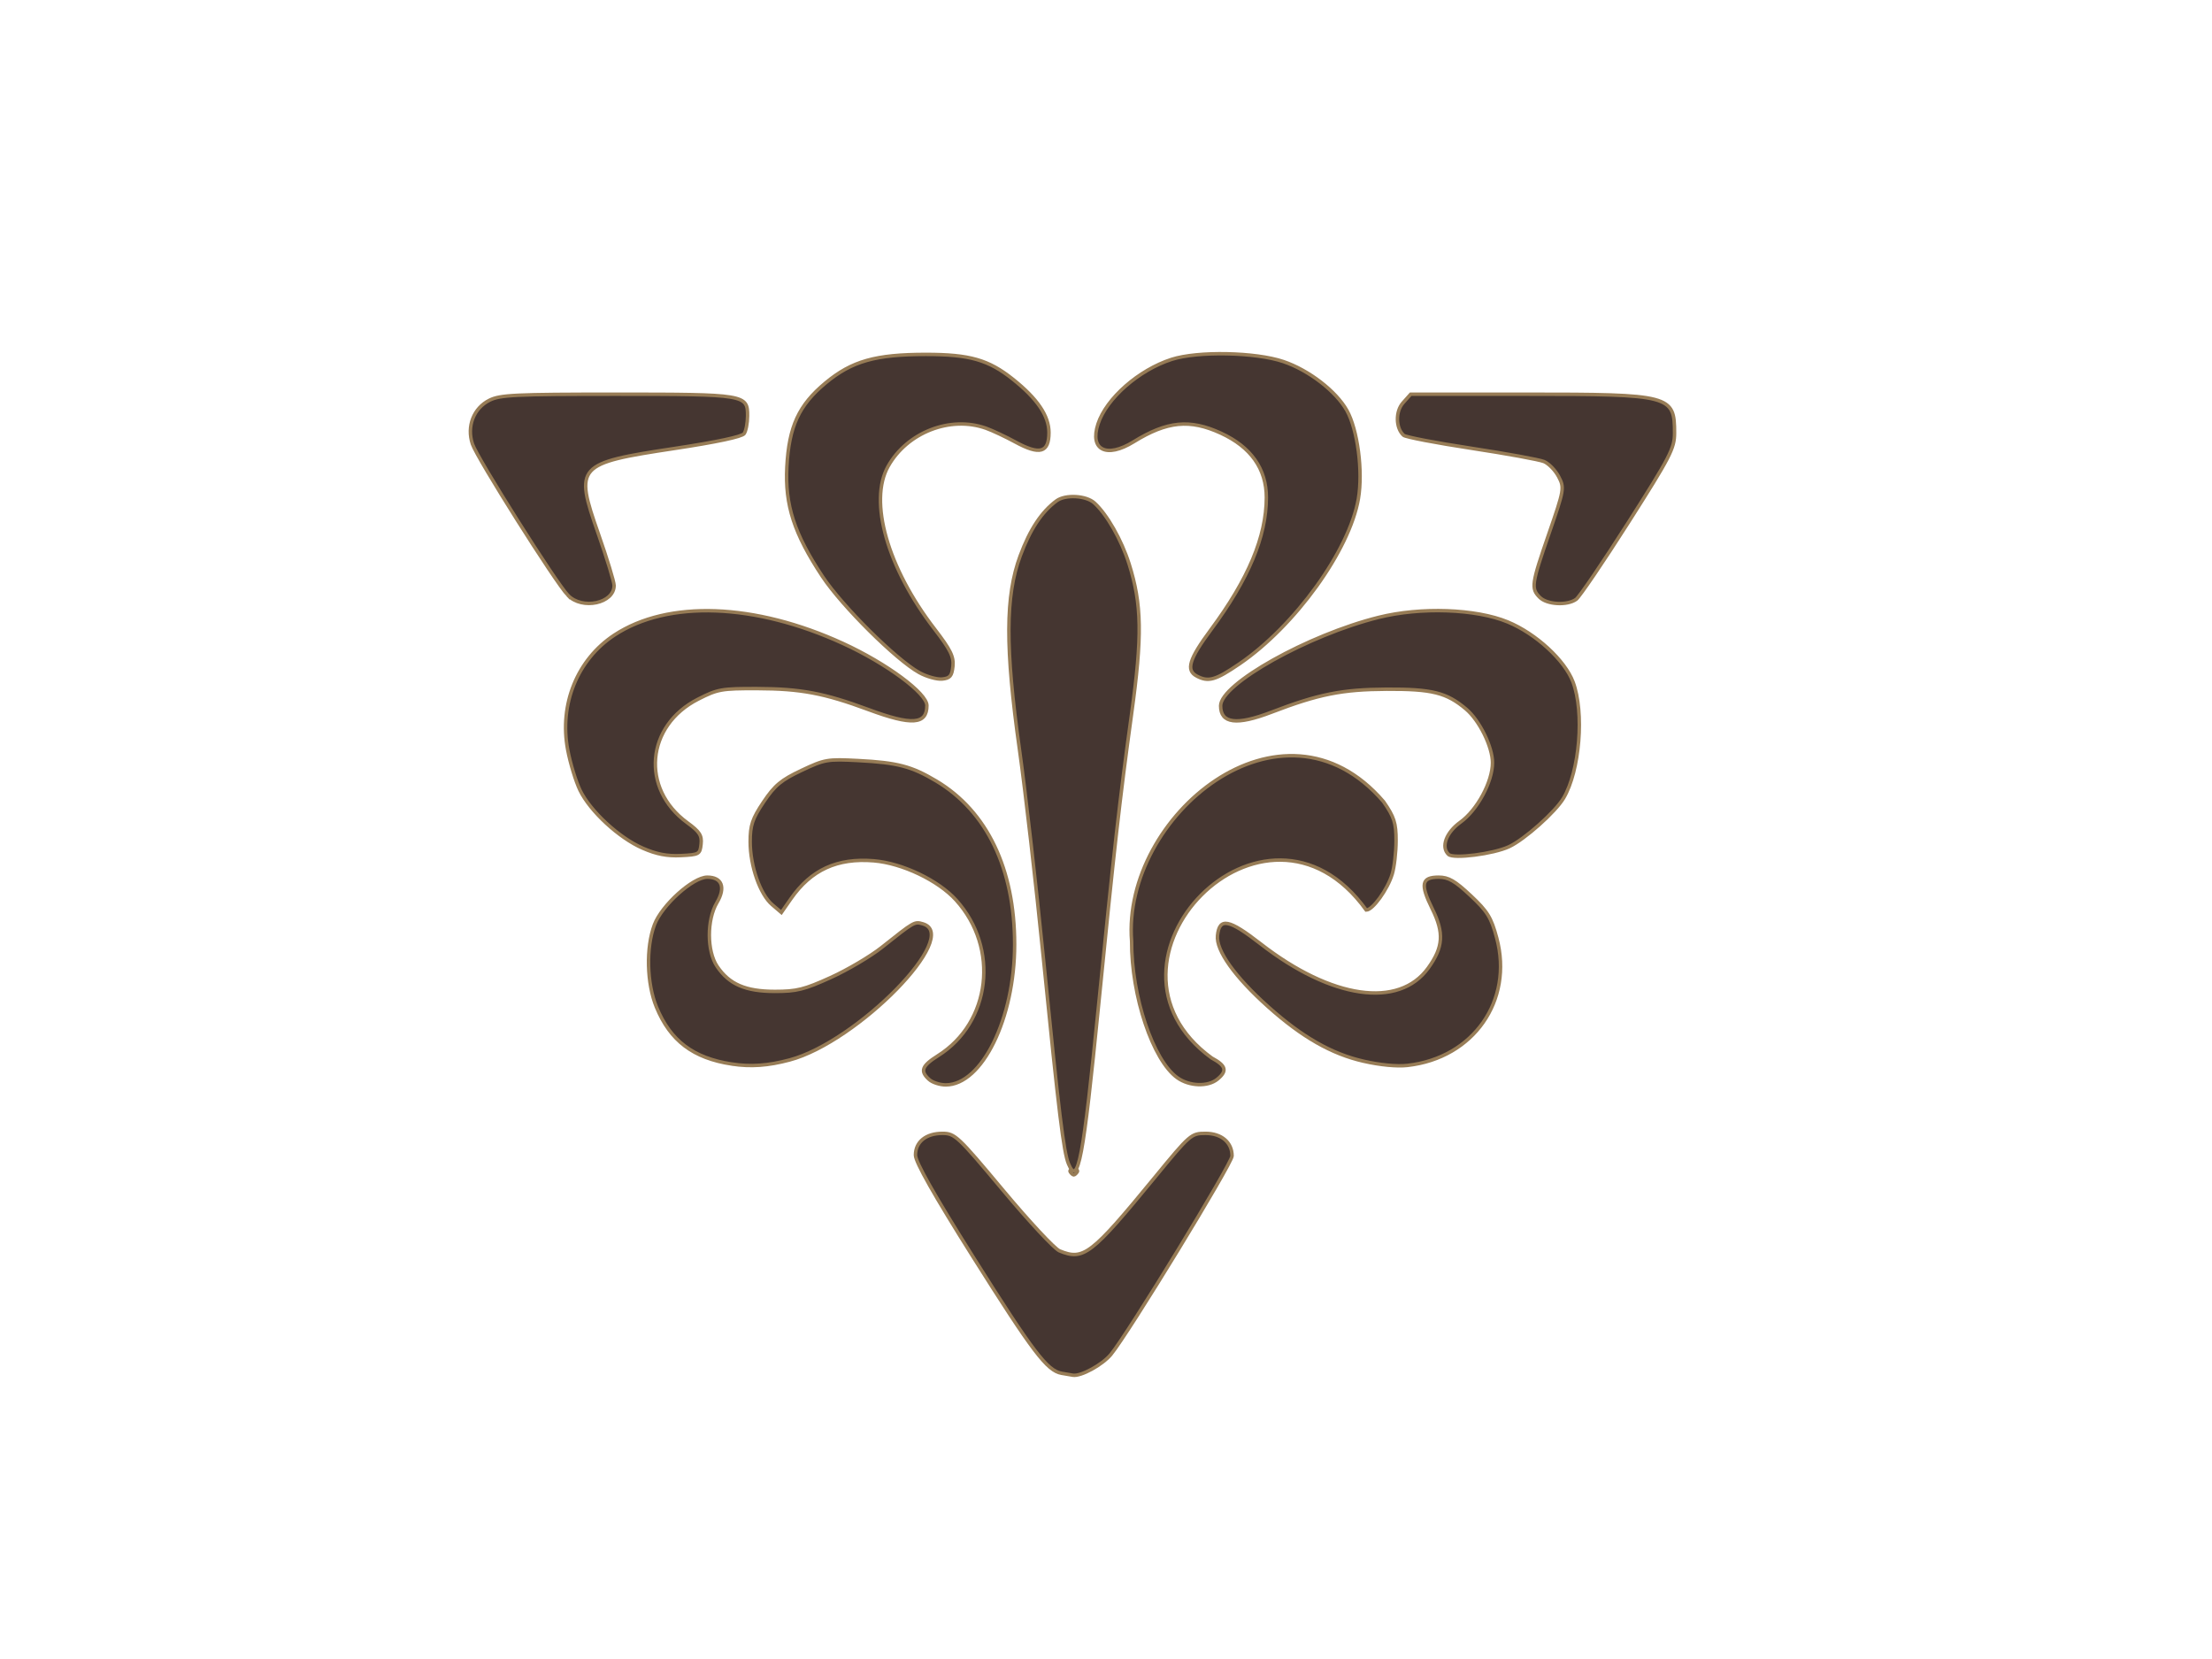 <?xml version="1.0" encoding="UTF-8"?>
<svg width="640" height="480" xmlns="http://www.w3.org/2000/svg" xmlns:svg="http://www.w3.org/2000/svg">
 <g>
  <title>Layer 1</title>
  <g id="layer1" stroke="null">
   <g id="g4959" stroke="null">
    <path fill="#453631" id="path4969" d="m211.739,307.86c-11.167,-1.706 -17.779,-6.698 -21.804,-16.461c-2.818,-6.835 -3.074,-17.214 -0.588,-23.834c2.126,-5.662 11.129,-13.773 15.288,-13.773c4.255,0 5.384,2.974 2.795,7.358c-2.941,4.98 -2.919,14.033 0.044,18.444c3.483,5.185 8.231,7.245 16.709,7.249c6.346,0.003 8.502,-0.532 16.182,-4.021c4.873,-2.214 11.511,-6.133 14.751,-8.709c9.449,-7.513 9.46,-7.519 11.883,-6.822c11.339,3.266 -18.889,34.157 -38.549,39.393c-6.226,1.658 -11.24,2.011 -16.711,1.175zm182.773,-0.82c-9.238,-2.108 -17.778,-6.983 -27.564,-15.734c-9.683,-8.659 -15.144,-16.326 -14.69,-20.622c0.558,-5.275 3.272,-4.755 12.458,2.387c20.552,15.979 40.046,18.786 48.529,6.987c4.343,-6.041 4.615,-10.111 1.145,-17.128c-3.518,-7.116 -3.106,-9.138 1.863,-9.138c2.851,0 4.691,1.06 9.249,5.332c4.879,4.572 5.955,6.321 7.55,12.271c4.857,18.122 -6.76,34.713 -25.807,36.859c-3.072,0.346 -7.928,-0.116 -12.732,-1.212zm-208.553,-61.633c-6.859,-2.986 -15.184,-10.675 -18.132,-16.747c-1.228,-2.528 -2.837,-7.802 -3.577,-11.719c-2.49,-13.177 2.793,-26.157 13.513,-33.205c15.505,-10.194 40.613,-9.269 66.149,2.438c12.613,5.782 24.271,14.404 24.271,17.951c0,5.512 -4.372,5.826 -16.818,1.208c-12.898,-4.787 -19.68,-6.068 -32.295,-6.102c-10.32,-0.028 -11.431,0.171 -17.107,3.066c-15.041,7.671 -16.64,25.868 -3.138,35.715c3.589,2.618 4.29,3.703 4.019,6.22c-0.314,2.91 -0.58,3.061 -5.847,3.314c-4.005,0.192 -7.032,-0.394 -11.037,-2.138zm233.149,1.812c-2.271,-2.121 -0.708,-6.367 3.441,-9.35c4.858,-3.492 9.275,-11.673 9.275,-17.181c0.001,-4.629 -3.77,-12.275 -7.673,-15.558c-5.645,-4.748 -9.805,-5.784 -22.978,-5.721c-12.854,0.062 -19.7,1.431 -33.353,6.671c-10.023,3.847 -14.657,3.256 -14.657,-1.87c0,-6.331 25.351,-20.517 45.733,-25.592c12.214,-3.041 28.127,-2.474 37.34,1.331c8.139,3.362 16.53,11.079 18.895,17.379c3.305,8.803 1.94,25.66 -2.717,33.558c-2.374,4.027 -11.354,12.029 -15.817,14.095c-4.548,2.106 -16.055,3.577 -17.49,2.237l0,0l-0,0zm-153.134,-52.612c-6.666,-3.677 -22.343,-19.243 -28.018,-27.82c-8.195,-12.387 -10.872,-20.627 -10.296,-31.694c0.609,-11.696 3.467,-17.891 11.218,-24.321c7.594,-6.299 14.415,-8.234 29.032,-8.234c12.638,0 18.077,1.55 25.13,7.163c7.095,5.647 10.458,10.617 10.458,15.457c0,5.825 -2.651,6.577 -9.691,2.749c-2.865,-1.558 -6.699,-3.361 -8.52,-4.008c-10.33,-3.669 -22.794,1.174 -28.319,11.004c-5.689,10.121 -0.204,29.371 13.413,47.072c4.618,6.003 5.623,8.04 5.332,10.808c-0.294,2.794 -0.858,3.46 -3.118,3.682c-1.518,0.149 -4.497,-0.688 -6.622,-1.859zm80.292,1.007c-3.204,-1.694 -2.23,-4.887 4.095,-13.426c10.886,-14.697 16.01,-26.908 16.034,-38.217c0.018,-8.301 -4.46,-14.648 -13.153,-18.644c-8.992,-4.134 -15.555,-3.483 -25.257,2.505c-7.859,4.85 -12.785,2.363 -10.29,-5.195c2.443,-7.401 11.789,-15.596 21.276,-18.656c7.544,-2.434 24.293,-2.107 32.356,0.631c7.372,2.503 15.215,8.541 18.358,14.131c3.117,5.546 4.698,17.629 3.341,25.54c-2.56,14.925 -18.327,36.819 -34.424,47.801c-6.929,4.727 -8.967,5.31 -12.335,3.53l0,0z" stroke="#977c56"/>
    <path fill="#453631" id="path4967" d="m307.14,397.332c-4.143,-0.729 -8.255,-6.136 -25.543,-33.587c-11.256,-17.872 -16.725,-27.53 -16.725,-29.535c0,-3.84 3.048,-6.295 7.813,-6.293c3.587,0.001 4.462,0.823 17.519,16.459c7.558,9.052 14.907,16.939 16.331,17.528c6.972,2.883 9.163,1.196 27.551,-21.217c10.249,-12.493 10.57,-12.771 14.716,-12.771c4.606,0 7.675,2.614 7.675,6.539c0,2.123 -30.012,51.289 -35.053,57.424c-2.457,2.991 -8.658,6.386 -10.989,6.018c-0.475,-0.075 -1.957,-0.329 -3.293,-0.564l0,0zm-142.818,-225.082c-3.572,-3.729 -26.283,-39.71 -27.638,-43.789c-1.698,-5.109 0.364,-10.392 4.945,-12.667c3.096,-1.537 7.279,-1.736 36.605,-1.736c37.401,0 38.088,0.114 38.06,6.296c-0.009,2.047 -0.454,4.347 -0.988,5.113c-0.619,0.887 -7.915,2.441 -20.125,4.287c-28.357,4.287 -28.972,4.974 -22.076,24.645c2.517,7.181 4.577,13.931 4.577,15c0,5.169 -9.248,7.141 -13.36,2.85zm281.17,0.578c-2.57,-2.577 -2.386,-3.839 2.698,-18.519c4.379,-12.644 4.468,-13.172 2.768,-16.409c-0.966,-1.839 -2.878,-3.803 -4.249,-4.363c-1.37,-0.561 -10.837,-2.289 -21.036,-3.841c-10.199,-1.552 -19.006,-3.24 -19.569,-3.752c-2.309,-2.095 -2.387,-6.914 -0.152,-9.419l2.2,-2.467l33.484,0c41.796,0 42.865,0.281 42.865,11.251c0,4.404 -1.283,6.885 -13.367,25.859c-7.352,11.543 -14.151,21.551 -15.11,22.24c-2.582,1.853 -8.427,1.532 -10.532,-0.58z" stroke="#977c56"/>
    <path fill="#453631" id="path4965" d="m309.684,339.101c-0.313,-0.459 0.133,-0.835 0.99,-0.835c0.857,0 1.303,0.376 0.99,0.835c-0.313,0.459 -0.758,0.835 -0.99,0.835c-0.232,0 -0.677,-0.376 -0.99,-0.835z" stroke="#977c56"/>
    <path fill="#453631" id="path4963" d="m309.155,336.755c-1.418,-3.386 -2.783,-14.56 -7.298,-59.757c-2.11,-21.118 -5.21,-48.163 -6.89,-60.1c-4.156,-29.53 -4.099,-44.474 0.214,-56.096c2.839,-7.648 6.21,-12.748 10.52,-15.911c2.554,-1.875 8.559,-1.536 10.931,0.617c3.644,3.307 7.869,10.726 10.048,17.64c3.699,11.74 3.846,20.851 0.702,43.564c-3.386,24.461 -5.098,39.578 -9.507,83.944c-4.451,44.793 -5.95,52.713 -8.72,46.099zm-40.341,-24.438c-2.674,-2.427 -2.108,-3.928 2.592,-6.884c15.27,-9.604 17.77,-31.114 5.23,-45.002c-5.16,-5.716 -15.599,-10.698 -23.833,-11.375c-10.569,-0.87 -18.138,2.606 -23.987,11.015l-2.742,3.942l-2.638,-2.249c-3.523,-3.004 -6.385,-11.164 -6.387,-18.21c-0.001,-4.792 0.634,-6.68 3.88,-11.519c3.226,-4.811 5.074,-6.352 10.945,-9.126c6.756,-3.193 7.47,-3.317 16.444,-2.855c11.351,0.584 15.432,1.655 22.586,5.926c14.669,8.758 22.664,25.436 22.664,47.275c0,21.389 -9.443,40.638 -19.936,40.638c-1.696,0 -3.864,-0.708 -4.818,-1.574l0,0zm71.837,-0.481c-7.079,-5.054 -13.316,-23.666 -13.24,-39.514c-2.837,-36.11 43.544,-74.602 72.891,-40.379c3.075,4.426 3.631,6.158 3.626,11.284c-0.003,3.331 -0.505,7.687 -1.115,9.68c-1.366,4.463 -5.658,10.4 -7.518,10.4c-29.416,-40.866 -82.888,15.006 -44.735,42.786c4.196,2.247 4.608,3.744 1.691,6.141c-2.759,2.266 -8.126,2.082 -11.6,-0.398z" stroke="#977c56"/>
   </g>
  </g>
 </g>
</svg>
